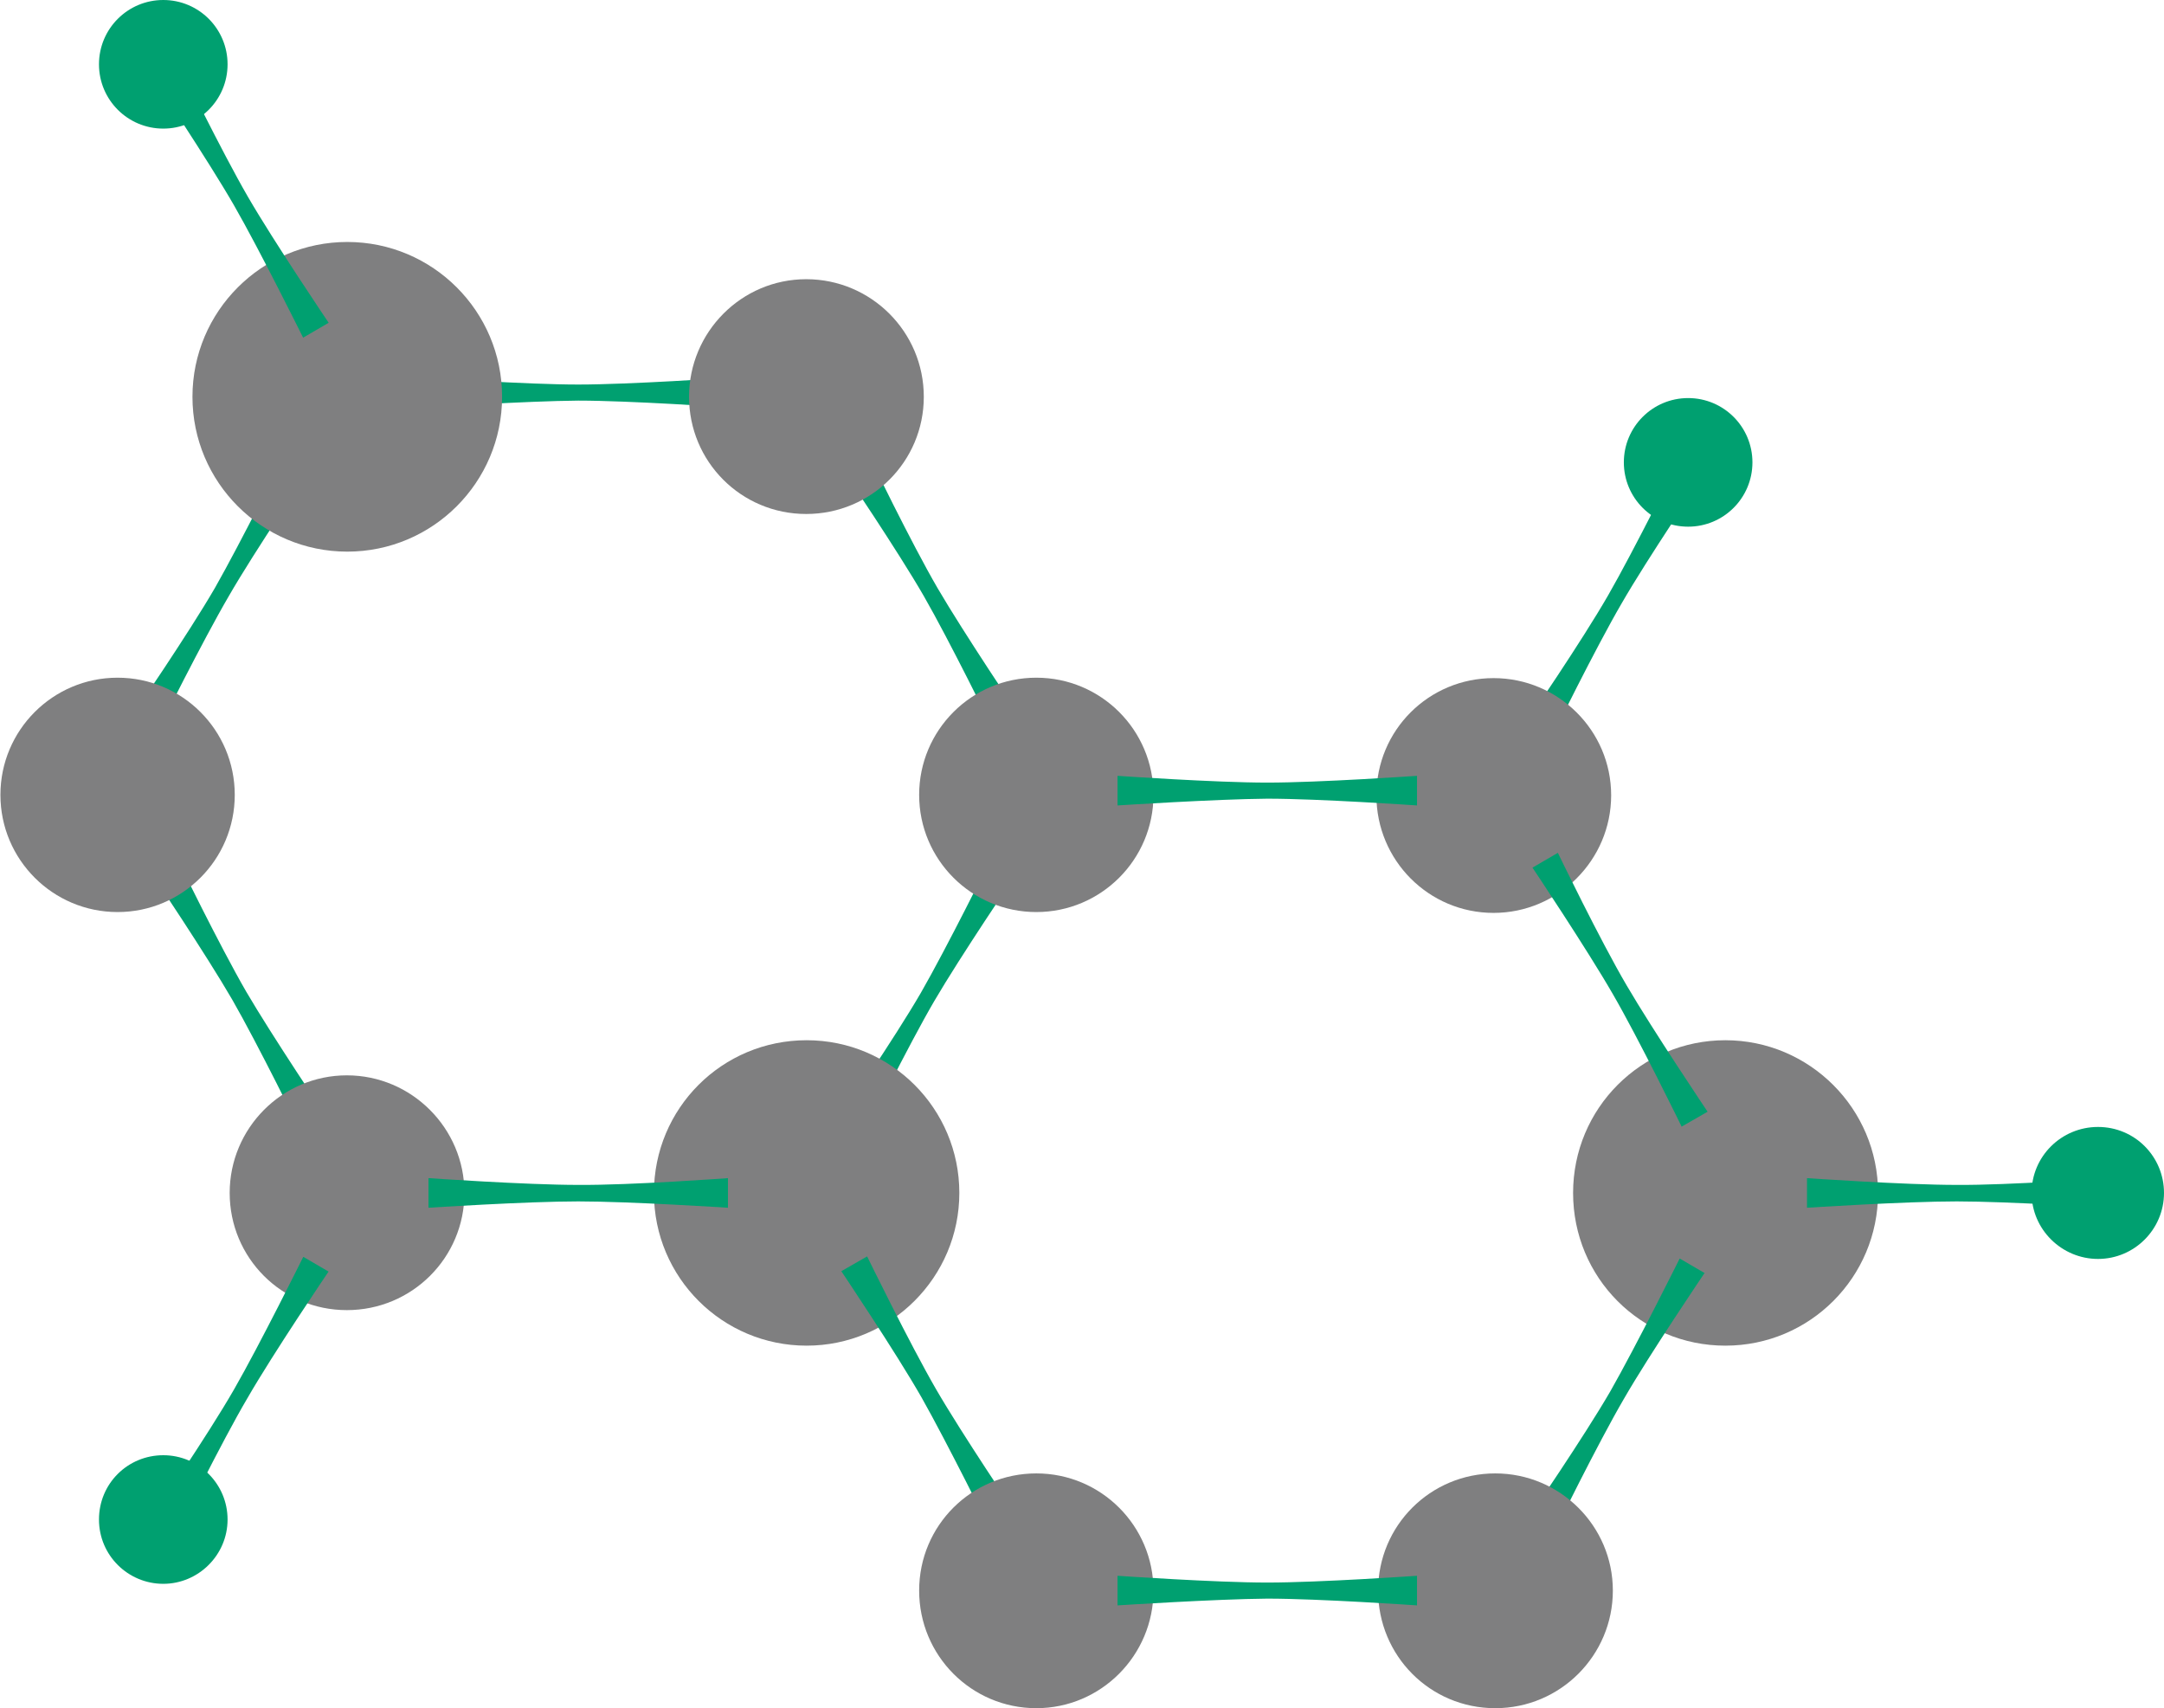 <?xml version="1.0" encoding="UTF-8"?>
<svg id="Laag_1" data-name="Laag 1" xmlns="http://www.w3.org/2000/svg" viewBox="0 0 51.16 40.38">
  <defs>
    <style>
      .cls-1 {
        fill: #7f7f80;
      }

      .cls-2 {
        fill: #00a070;
      }
    </style>
  </defs>
  <path class="cls-2" d="m7.12,26.77s-1.02-2.08-1.63-3.14c-.62-1.07-1.91-2.99-1.91-2.99l.61-.34s1.01,2.07,1.63,3.14c.62,1.06,1.91,2.98,1.91,2.98l-.61.35Z"/>
  <path class="cls-2" d="m23.47,17.23s-1.02-2.08-1.63-3.14c-.61-1.06-1.91-2.98-1.91-2.98l.61-.35s1,2.07,1.63,3.15c.62,1.06,1.91,2.98,1.91,2.98l-.61.35Z"/>
  <path class="cls-2" d="m7.32,11.11s-1.3,1.92-1.91,2.98c-.62,1.06-1.65,3.13-1.65,3.13l-.6-.35s1.3-1.9,1.92-2.97c.61-1.07,1.64-3.14,1.64-3.14l.6.35Z"/>
  <path class="cls-2" d="m24.01,20.68s-1.3,1.92-1.92,2.98c-.62,1.06-1.64,3.13-1.64,3.13l-.6-.35s1.3-1.9,1.92-2.97c.61-1.06,1.64-3.14,1.64-3.14l.6.35Z"/>
  <path class="cls-2" d="m10.13,9.63s2.31-.15,3.54-.16c1.23,0,3.54.16,3.54.16v-.7s-2.3.16-3.54.16c-1.23,0-3.54-.16-3.54-.16v.7Z"/>
  <path class="cls-1" d="m11.87,9.38c0,2.02-1.64,3.66-3.66,3.66s-3.66-1.64-3.66-3.66,1.64-3.66,3.66-3.66,3.66,1.64,3.66,3.66"/>
  <path class="cls-1" d="m21.84,9.38c0,1.53-1.24,2.77-2.78,2.77s-2.77-1.24-2.77-2.77,1.24-2.78,2.77-2.78,2.78,1.24,2.78,2.78"/>
  <path class="cls-1" d="m27.27,18.79c0,1.53-1.24,2.77-2.77,2.77s-2.77-1.24-2.77-2.77,1.24-2.77,2.77-2.77,2.77,1.24,2.77,2.77"/>
  <path class="cls-1" d="m22.68,28.2c0,1.99-1.62,3.61-3.61,3.61s-3.61-1.61-3.61-3.61,1.61-3.61,3.61-3.61,3.61,1.62,3.61,3.61"/>
  <path class="cls-1" d="m10.98,28.2c0,1.53-1.24,2.77-2.78,2.77s-2.77-1.24-2.77-2.77,1.24-2.78,2.77-2.78,2.78,1.25,2.78,2.78"/>
  <path class="cls-1" d="m5.55,18.79c0,1.53-1.24,2.77-2.77,2.77s-2.77-1.24-2.77-2.77,1.24-2.77,2.77-2.77,2.77,1.24,2.77,2.77"/>
  <path class="cls-2" d="m10.13,28.55s2.31-.15,3.54-.15,3.54.15,3.54.15v-.7s-2.3.17-3.54.16c-1.23,0-3.54-.16-3.54-.16v.7Z"/>
  <path class="cls-2" d="m7.76,30.07s-1.3,1.92-1.91,2.98c-.62,1.05-1.64,3.13-1.64,3.13l-.6-.35s1.3-1.9,1.92-2.98c.61-1.06,1.64-3.14,1.64-3.14l.6.35Z"/>
  <path class="cls-2" d="m7.17,7.99s-1.03-2.08-1.64-3.14c-.61-1.06-1.9-2.99-1.9-2.99l.6-.35s1.01,2.07,1.63,3.14c.62,1.07,1.91,2.98,1.91,2.98l-.6.35Z"/>
  <path class="cls-2" d="m5.38,1.52c0,.84-.68,1.52-1.52,1.52s-1.52-.68-1.52-1.52.68-1.52,1.52-1.52,1.52.68,1.52,1.52"/>
  <path class="cls-2" d="m5.38,35.92c0,.84-.69,1.52-1.52,1.52s-1.52-.67-1.52-1.52.68-1.52,1.52-1.52,1.52.68,1.52,1.52"/>
  <path class="cls-2" d="m51.16,28.2c0,.86-.7,1.56-1.56,1.56s-1.57-.7-1.57-1.56.7-1.56,1.57-1.56,1.56.7,1.56,1.56"/>
  <path class="cls-1" d="m44.4,28.2c0,1.99-1.61,3.61-3.61,3.61s-3.6-1.61-3.6-3.61,1.61-3.61,3.6-3.61,3.61,1.62,3.61,3.61"/>
  <path class="cls-2" d="m42.72,28.55s2.31-.15,3.54-.15,3.53.15,3.53.15v-.7s-2.3.17-3.53.16c-1.23,0-3.54-.16-3.54-.16v.7Z"/>
  <path class="cls-2" d="m40.25,11.28s-1.3,1.92-1.91,2.98c-.62,1.06-1.64,3.14-1.64,3.14l-.6-.35s1.3-1.9,1.92-2.98c.61-1.06,1.64-3.14,1.64-3.14l.6.35Z"/>
  <path class="cls-2" d="m41.43,10.93c0,.84-.68,1.52-1.52,1.52s-1.52-.68-1.52-1.52.68-1.52,1.52-1.52,1.52.68,1.52,1.52"/>
  <path class="cls-1" d="m38.09,18.8c0,1.53-1.25,2.78-2.78,2.78s-2.77-1.24-2.77-2.78,1.24-2.77,2.77-2.77,2.78,1.24,2.78,2.77"/>
  <path class="cls-2" d="m23.42,36.18s-1.03-2.08-1.63-3.14c-.61-1.07-1.9-2.99-1.9-2.99l.61-.35s1.01,2.07,1.63,3.14c.62,1.07,1.91,2.98,1.91,2.98l-.6.35Z"/>
  <path class="cls-2" d="m39.76,26.64s-1.02-2.09-1.63-3.14c-.61-1.06-1.9-2.99-1.9-2.99l.6-.35s1,2.07,1.63,3.14c.62,1.06,1.91,2.98,1.91,2.98l-.61.35Z"/>
  <path class="cls-2" d="m40.3,30.09s-1.3,1.92-1.91,2.98c-.62,1.06-1.64,3.14-1.64,3.14l-.6-.35s1.3-1.9,1.92-2.97c.61-1.07,1.64-3.14,1.64-3.14l.6.35Z"/>
  <path class="cls-2" d="m26.42,19.04s2.32-.15,3.54-.16c1.23,0,3.54.16,3.54.16v-.7s-2.3.16-3.54.16c-1.23,0-3.54-.16-3.54-.16v.7Z"/>
  <path class="cls-1" d="m38.13,37.6c0,1.53-1.24,2.78-2.78,2.78s-2.77-1.24-2.77-2.78,1.24-2.77,2.77-2.77,2.78,1.24,2.78,2.77"/>
  <path class="cls-1" d="m27.27,37.6c0,1.53-1.24,2.78-2.77,2.78s-2.77-1.24-2.77-2.78,1.24-2.77,2.77-2.77,2.77,1.24,2.77,2.77"/>
  <path class="cls-2" d="m26.42,37.95s2.32-.15,3.54-.16c1.23,0,3.54.16,3.54.16v-.7s-2.3.16-3.54.16c-1.23,0-3.54-.16-3.54-.16v.7Z"/>
</svg>